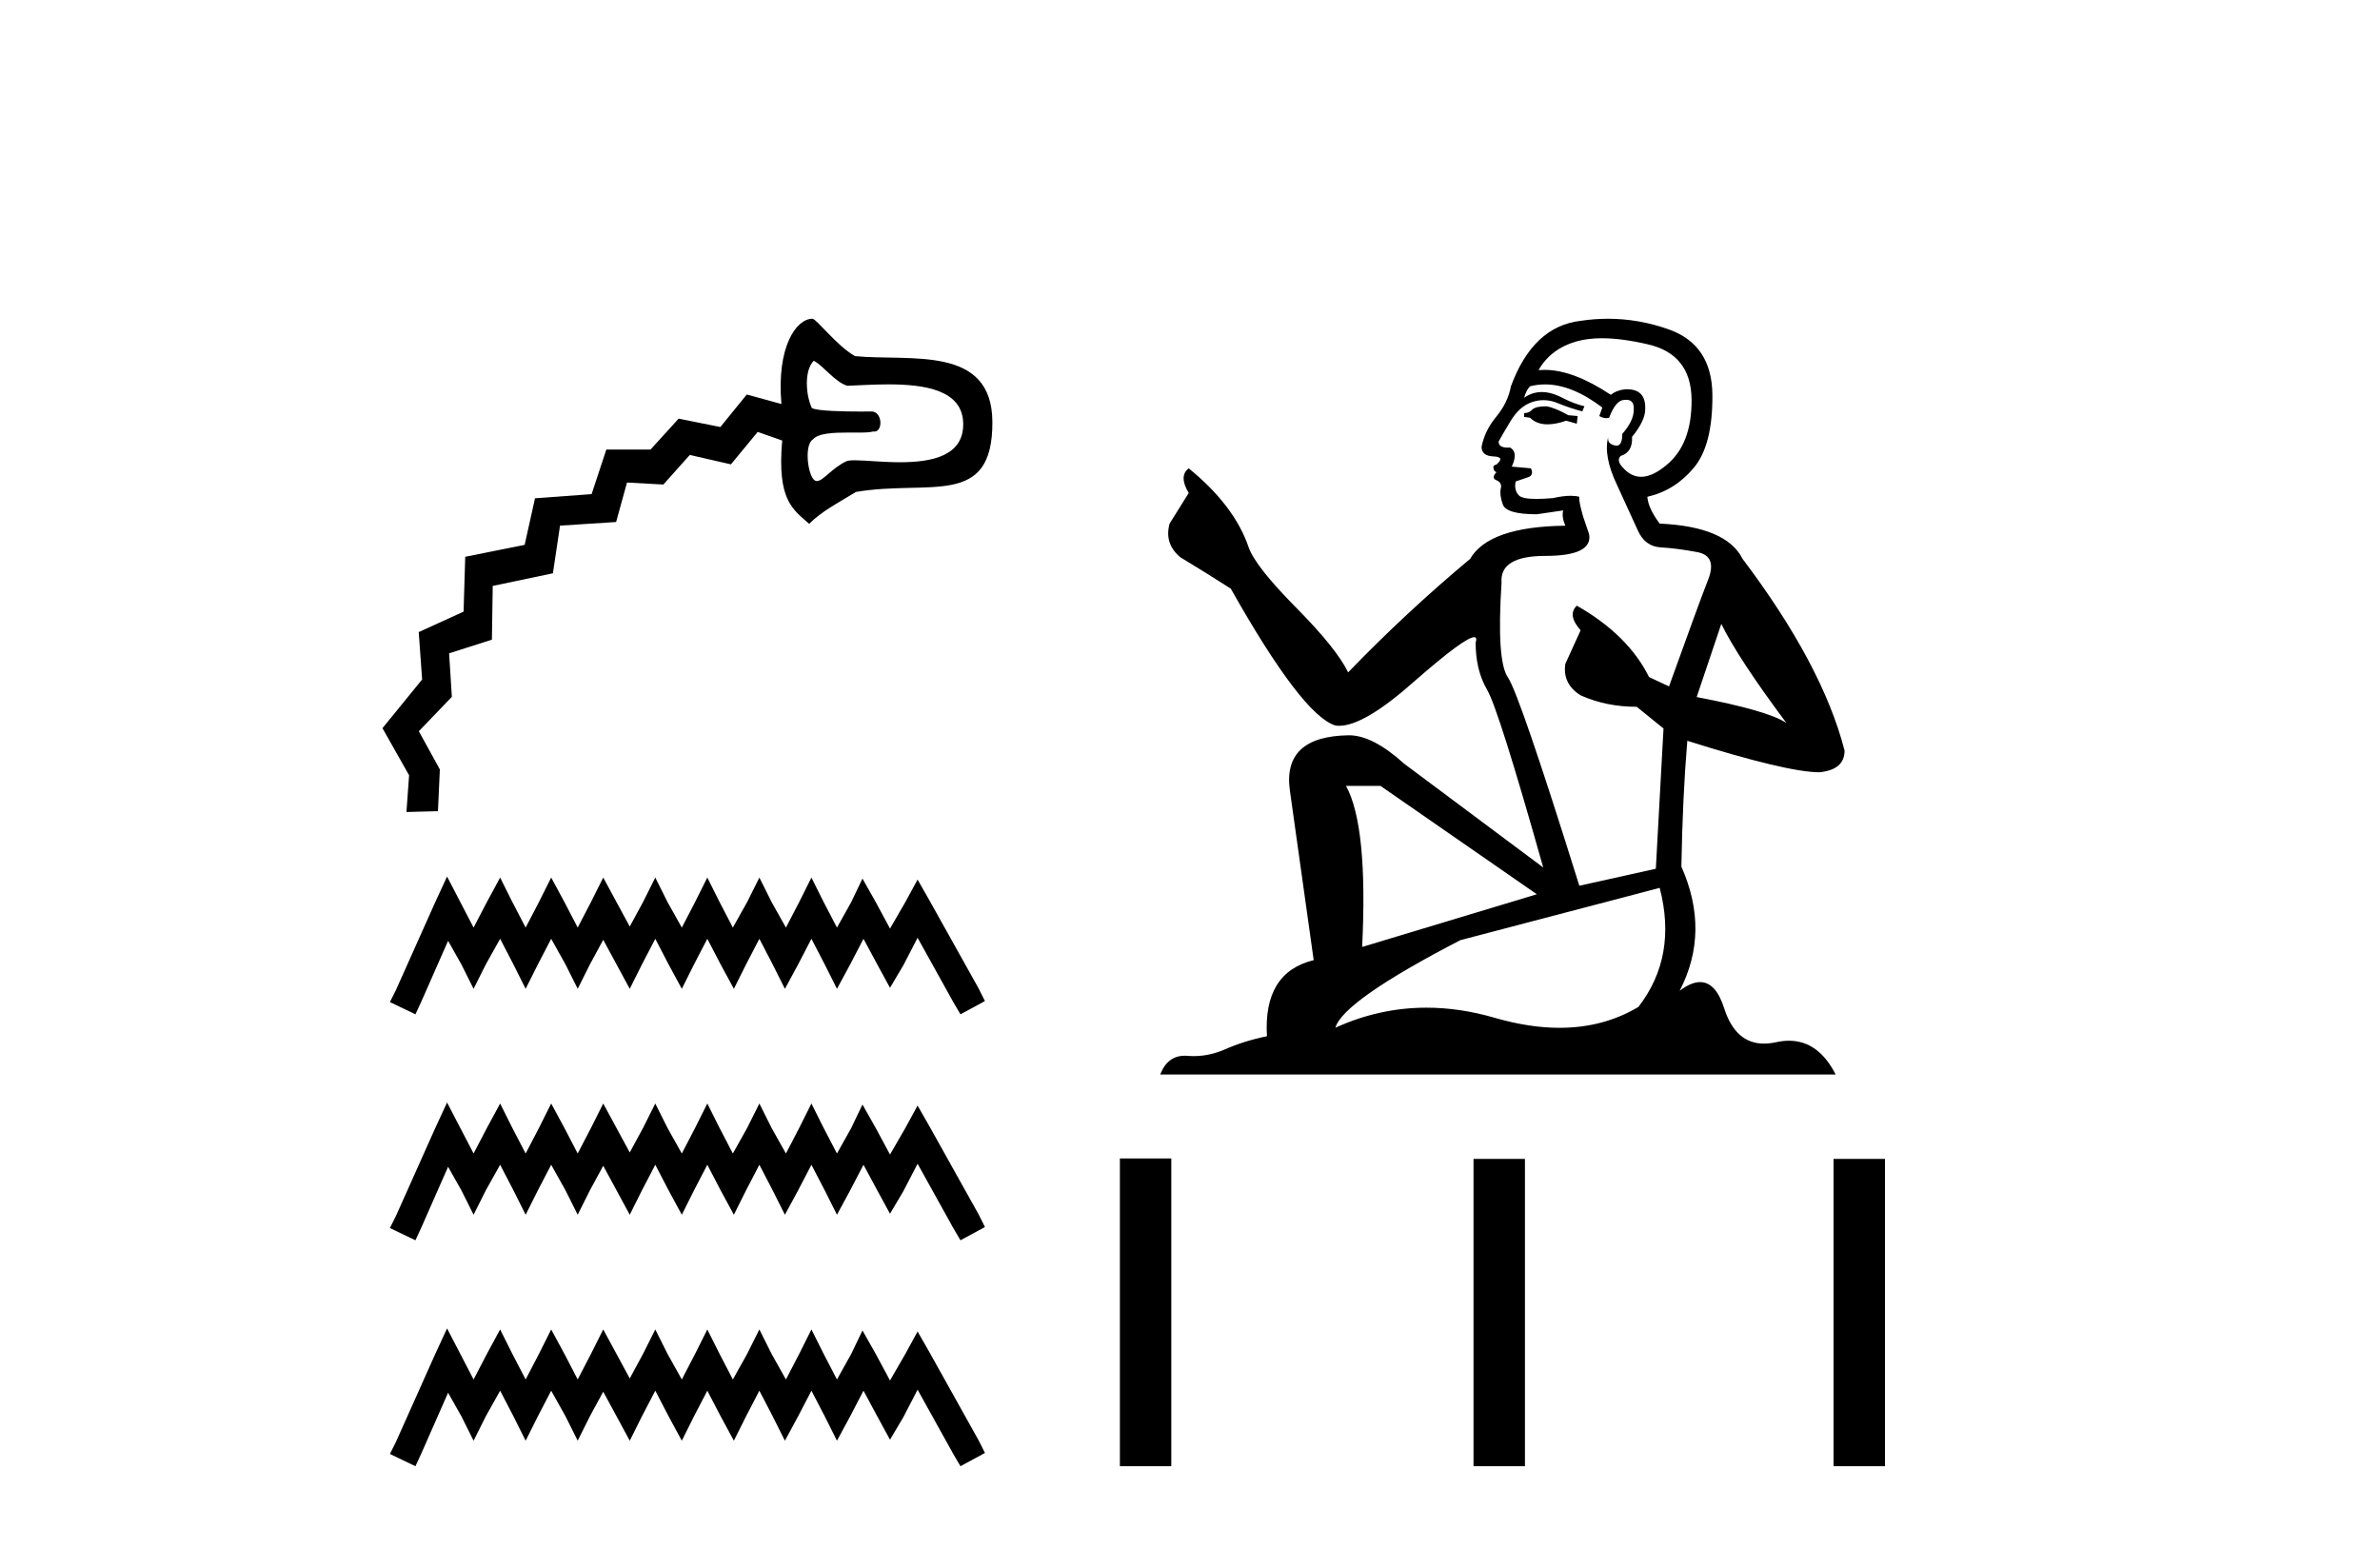 <?xml version='1.0' encoding='UTF-8' standalone='yes'?><svg xmlns='http://www.w3.org/2000/svg' xmlns:xlink='http://www.w3.org/1999/xlink' width='63.0' height='41.0' ><path d='M 21.541 9.549 C 21.794 9.679 22.091 10.104 22.426 10.211 C 22.744 10.199 23.129 10.174 23.518 10.174 C 24.482 10.174 25.467 10.325 25.496 11.188 C 25.526 12.074 24.656 12.235 23.826 12.235 C 23.356 12.235 22.9 12.183 22.625 12.183 C 22.523 12.183 22.446 12.191 22.403 12.21 C 22.031 12.381 21.788 12.733 21.624 12.733 C 21.603 12.733 21.583 12.727 21.564 12.714 C 21.381 12.588 21.281 11.775 21.518 11.631 C 21.657 11.464 22.074 11.449 22.455 11.449 C 22.54 11.449 22.624 11.45 22.703 11.45 C 22.879 11.45 23.029 11.446 23.111 11.421 C 23.122 11.423 23.132 11.424 23.142 11.424 C 23.382 11.424 23.357 10.891 23.07 10.891 C 23.061 10.891 22.945 10.893 22.779 10.893 C 22.358 10.893 21.615 10.881 21.49 10.799 C 21.327 10.456 21.284 9.804 21.541 9.549 ZM 21.504 8.437 C 21.083 8.437 20.551 9.169 20.685 10.694 L 19.768 10.442 L 19.068 11.303 L 17.964 11.081 L 17.219 11.9 L 16.05 11.899 L 15.66 13.079 L 14.162 13.189 L 13.888 14.422 L 12.315 14.737 L 12.271 16.189 L 11.084 16.731 L 11.174 17.985 L 10.124 19.274 L 10.829 20.521 L 10.759 21.493 L 10.759 21.493 L 11.593 21.471 L 11.643 20.366 L 11.087 19.355 L 11.961 18.444 L 11.888 17.293 L 13.021 16.931 L 13.043 15.509 L 14.636 15.174 L 14.824 13.913 L 16.309 13.817 L 16.597 12.772 L 17.56 12.825 L 18.259 12.042 L 19.348 12.291 L 20.057 11.432 L 20.705 11.66 C 20.563 13.264 21.004 13.491 21.419 13.866 C 21.739 13.541 22.157 13.327 22.658 13.021 C 24.606 12.691 26.28 13.461 26.269 11.168 C 26.259 9.123 24.1 9.566 22.634 9.427 C 22.143 9.151 21.615 8.437 21.504 8.437 Z' style='fill:#000000;stroke:none' /><path d='M 11.834 23.201 L 11.51 23.904 L 10.483 26.2 L 10.321 26.524 L 10.997 26.848 L 11.159 26.497 L 11.861 24.903 L 12.212 25.525 L 12.536 26.173 L 12.861 25.525 L 13.239 24.849 L 13.59 25.525 L 13.914 26.173 L 14.239 25.525 L 14.59 24.849 L 14.968 25.525 L 15.292 26.173 L 15.616 25.525 L 15.968 24.876 L 16.319 25.525 L 16.67 26.173 L 16.994 25.525 L 17.346 24.849 L 17.697 25.525 L 18.048 26.173 L 18.372 25.525 L 18.723 24.849 L 19.075 25.525 L 19.426 26.173 L 19.75 25.525 L 20.101 24.849 L 20.452 25.525 L 20.777 26.173 L 21.128 25.525 L 21.479 24.849 L 21.83 25.525 L 22.155 26.173 L 22.506 25.525 L 22.857 24.849 L 23.235 25.552 L 23.559 26.146 L 23.911 25.552 L 24.289 24.822 L 25.234 26.524 L 25.424 26.848 L 26.072 26.497 L 25.91 26.173 L 24.613 23.85 L 24.289 23.282 L 23.965 23.877 L 23.559 24.579 L 23.181 23.877 L 22.83 23.255 L 22.533 23.877 L 22.155 24.552 L 21.803 23.877 L 21.479 23.228 L 21.155 23.877 L 20.804 24.552 L 20.425 23.877 L 20.101 23.228 L 19.777 23.877 L 19.399 24.552 L 19.048 23.877 L 18.723 23.228 L 18.399 23.877 L 18.048 24.552 L 17.67 23.877 L 17.346 23.228 L 17.021 23.877 L 16.67 24.525 L 16.319 23.877 L 15.968 23.228 L 15.643 23.877 L 15.292 24.552 L 14.941 23.877 L 14.59 23.228 L 14.266 23.877 L 13.914 24.552 L 13.563 23.877 L 13.239 23.228 L 12.888 23.877 L 12.536 24.552 L 12.185 23.877 L 11.834 23.201 ZM 11.834 29.182 L 11.51 29.884 L 10.483 32.18 L 10.321 32.505 L 10.997 32.829 L 11.159 32.478 L 11.861 30.884 L 12.212 31.505 L 12.536 32.153 L 12.861 31.505 L 13.239 30.83 L 13.59 31.505 L 13.914 32.153 L 14.239 31.505 L 14.59 30.83 L 14.968 31.505 L 15.292 32.153 L 15.616 31.505 L 15.968 30.857 L 16.319 31.505 L 16.67 32.153 L 16.994 31.505 L 17.346 30.83 L 17.697 31.505 L 18.048 32.153 L 18.372 31.505 L 18.723 30.83 L 19.075 31.505 L 19.426 32.153 L 19.75 31.505 L 20.101 30.83 L 20.452 31.505 L 20.777 32.153 L 21.128 31.505 L 21.479 30.83 L 21.83 31.505 L 22.155 32.153 L 22.506 31.505 L 22.857 30.83 L 23.235 31.532 L 23.559 32.126 L 23.911 31.532 L 24.289 30.803 L 25.234 32.505 L 25.424 32.829 L 26.072 32.478 L 25.91 32.153 L 24.613 29.83 L 24.289 29.263 L 23.965 29.857 L 23.559 30.559 L 23.181 29.857 L 22.83 29.236 L 22.533 29.857 L 22.155 30.532 L 21.803 29.857 L 21.479 29.209 L 21.155 29.857 L 20.804 30.532 L 20.425 29.857 L 20.101 29.209 L 19.777 29.857 L 19.399 30.532 L 19.048 29.857 L 18.723 29.209 L 18.399 29.857 L 18.048 30.532 L 17.67 29.857 L 17.346 29.209 L 17.021 29.857 L 16.67 30.505 L 16.319 29.857 L 15.968 29.209 L 15.643 29.857 L 15.292 30.532 L 14.941 29.857 L 14.59 29.209 L 14.266 29.857 L 13.914 30.532 L 13.563 29.857 L 13.239 29.209 L 12.888 29.857 L 12.536 30.532 L 12.185 29.857 L 11.834 29.182 ZM 11.834 35.162 L 11.51 35.864 L 10.483 38.161 L 10.321 38.485 L 10.997 38.809 L 11.159 38.458 L 11.861 36.864 L 12.212 37.485 L 12.536 38.134 L 12.861 37.485 L 13.239 36.81 L 13.59 37.485 L 13.914 38.134 L 14.239 37.485 L 14.59 36.81 L 14.968 37.485 L 15.292 38.134 L 15.616 37.485 L 15.968 36.837 L 16.319 37.485 L 16.67 38.134 L 16.994 37.485 L 17.346 36.81 L 17.697 37.485 L 18.048 38.134 L 18.372 37.485 L 18.723 36.81 L 19.075 37.485 L 19.426 38.134 L 19.75 37.485 L 20.101 36.81 L 20.452 37.485 L 20.777 38.134 L 21.128 37.485 L 21.479 36.81 L 21.83 37.485 L 22.155 38.134 L 22.506 37.485 L 22.857 36.81 L 23.235 37.513 L 23.559 38.107 L 23.911 37.513 L 24.289 36.783 L 25.234 38.485 L 25.424 38.809 L 26.072 38.458 L 25.91 38.134 L 24.613 35.81 L 24.289 35.243 L 23.965 35.837 L 23.559 36.54 L 23.181 35.837 L 22.83 35.216 L 22.533 35.837 L 22.155 36.513 L 21.803 35.837 L 21.479 35.189 L 21.155 35.837 L 20.804 36.513 L 20.425 35.837 L 20.101 35.189 L 19.777 35.837 L 19.399 36.513 L 19.048 35.837 L 18.723 35.189 L 18.399 35.837 L 18.048 36.513 L 17.67 35.837 L 17.346 35.189 L 17.021 35.837 L 16.67 36.486 L 16.319 35.837 L 15.968 35.189 L 15.643 35.837 L 15.292 36.513 L 14.941 35.837 L 14.59 35.189 L 14.266 35.837 L 13.914 36.513 L 13.563 35.837 L 13.239 35.189 L 12.888 35.837 L 12.536 36.513 L 12.185 35.837 L 11.834 35.162 Z' style='fill:#000000;stroke:none' /><path d='M 40.929 10.754 Q 40.647 10.754 40.557 10.844 Q 40.479 10.934 40.344 10.934 L 40.344 11.035 L 40.501 11.057 Q 40.676 11.232 40.965 11.232 Q 41.18 11.232 41.457 11.136 L 41.739 11.215 L 41.761 11.012 L 41.514 10.99 Q 41.154 10.787 40.929 10.754 ZM 42.402 8.953 Q 42.922 8.953 43.606 9.111 Q 44.765 9.37 44.777 10.574 Q 44.788 11.766 44.102 12.318 Q 43.739 12.62 43.441 12.62 Q 43.184 12.62 42.976 12.396 Q 42.774 12.194 42.898 12.07 Q 43.224 11.969 43.201 11.564 Q 43.55 11.136 43.55 10.832 Q 43.572 10.303 43.064 10.303 Q 43.043 10.303 43.021 10.304 Q 42.796 10.326 42.639 10.45 Q 41.643 9.79 40.886 9.79 Q 40.805 9.79 40.726 9.797 L 40.726 9.797 Q 41.052 9.224 41.75 9.032 Q 42.035 8.953 42.402 8.953 ZM 45.564 16.514 Q 46.003 17.414 47.286 19.136 Q 46.802 18.81 44.912 18.45 L 45.564 16.514 ZM 40.899 10.175 Q 41.609 10.175 42.414 10.787 L 42.335 11.012 Q 42.43 11.068 42.519 11.068 Q 42.557 11.068 42.594 11.057 Q 42.774 10.585 42.999 10.585 Q 43.026 10.582 43.05 10.582 Q 43.267 10.582 43.246 10.855 Q 43.246 11.136 42.943 11.485 Q 42.943 11.796 42.791 11.796 Q 42.767 11.796 42.74 11.789 Q 42.538 11.744 42.571 11.564 L 42.571 11.564 Q 42.436 12.07 42.808 12.846 Q 43.168 13.634 43.359 14.05 Q 43.55 14.467 43.967 14.489 Q 44.383 14.512 44.923 14.613 Q 45.463 14.714 45.215 15.344 Q 44.968 15.974 44.18 18.168 L 43.651 17.921 Q 43.1 16.807 41.739 16.031 L 41.739 16.031 Q 41.48 16.278 41.84 16.683 L 41.435 17.572 Q 41.356 18.101 41.84 18.405 Q 42.515 18.708 43.325 18.708 L 44.034 19.282 L 43.831 22.995 L 41.806 23.445 Q 40.22 18.371 39.916 17.932 Q 39.612 17.493 39.747 15.423 Q 39.691 14.714 40.906 14.714 Q 42.166 14.714 42.065 14.14 L 41.908 13.679 Q 41.784 13.251 41.806 13.15 Q 41.707 13.123 41.576 13.123 Q 41.379 13.123 41.109 13.184 Q 40.854 13.206 40.669 13.206 Q 40.299 13.206 40.209 13.116 Q 40.074 12.981 40.119 12.745 L 40.479 12.621 Q 40.602 12.554 40.524 12.396 L 40.017 12.351 Q 40.197 11.969 39.972 11.845 Q 39.939 11.848 39.909 11.848 Q 39.669 11.848 39.669 11.688 Q 39.747 11.541 39.984 11.148 Q 40.22 10.754 40.557 10.641 Q 40.709 10.592 40.859 10.592 Q 41.053 10.592 41.244 10.675 Q 41.581 10.81 41.885 10.889 L 41.941 10.754 Q 41.66 10.686 41.356 10.529 Q 41.064 10.377 40.811 10.377 Q 40.557 10.377 40.344 10.529 Q 40.4 10.326 40.501 10.225 Q 40.696 10.175 40.899 10.175 ZM 36.541 20.801 L 40.681 23.67 L 36.057 25.065 Q 36.214 21.859 35.629 20.801 ZM 43.933 23.501 Q 44.405 25.313 43.37 26.652 Q 42.443 27.205 41.282 27.205 Q 40.486 27.205 39.579 26.944 Q 38.649 26.672 37.759 26.672 Q 36.515 26.672 35.348 27.203 Q 35.551 26.494 38.656 24.885 L 43.933 23.501 ZM 42.564 8.437 Q 42.204 8.437 41.84 8.492 Q 40.58 8.638 39.995 10.225 Q 39.916 10.652 39.612 11.024 Q 39.308 11.384 39.218 11.823 Q 39.218 12.07 39.534 12.081 Q 39.849 12.093 39.612 12.295 Q 39.511 12.318 39.534 12.396 Q 39.545 12.475 39.612 12.498 Q 39.466 12.655 39.612 12.711 Q 39.77 12.779 39.725 12.936 Q 39.691 13.105 39.781 13.353 Q 39.871 13.612 40.681 13.612 L 41.379 13.51 L 41.379 13.51 Q 41.334 13.679 41.435 13.915 Q 39.41 13.938 38.915 14.793 Q 37.216 16.211 35.686 17.797 Q 35.382 17.167 34.302 16.076 Q 33.233 14.995 33.053 14.489 Q 32.681 13.387 31.466 12.396 Q 31.196 12.599 31.466 13.049 L 30.96 13.859 Q 30.814 14.388 31.241 14.748 Q 31.894 15.142 32.58 15.581 Q 34.47 18.933 35.348 19.203 Q 35.397 19.211 35.449 19.211 Q 36.117 19.211 37.452 18.022 Q 38.775 16.866 39.021 16.866 Q 39.108 16.866 39.061 17.009 Q 39.061 17.741 39.365 18.258 Q 39.669 18.776 40.85 22.961 L 37.171 20.216 Q 36.338 19.462 35.708 19.462 Q 33.942 19.485 34.144 20.925 L 34.774 25.414 Q 33.435 25.74 33.537 27.428 Q 32.929 27.552 32.423 27.777 Q 32.014 27.954 31.597 27.954 Q 31.509 27.954 31.421 27.946 Q 31.391 27.944 31.362 27.944 Q 30.903 27.944 30.712 28.441 L 48.591 28.441 Q 48.135 27.547 47.355 27.547 Q 47.192 27.547 47.016 27.586 Q 46.845 27.623 46.694 27.623 Q 45.942 27.623 45.643 26.697 Q 45.421 25.995 45.003 25.995 Q 44.764 25.995 44.462 26.224 Q 45.272 24.66 44.507 22.939 Q 44.54 21.071 44.664 19.608 Q 47.308 20.441 48.163 20.441 Q 48.827 20.374 48.827 19.867 Q 48.242 17.594 46.127 14.793 Q 45.699 13.938 43.933 13.859 Q 43.629 13.454 43.606 13.15 Q 44.338 12.981 44.833 12.385 Q 45.339 11.789 45.328 10.45 Q 45.317 9.122 44.169 8.717 Q 43.375 8.437 42.564 8.437 Z' style='fill:#000000;stroke:none' /><path d='M 29.644 30.663 L 29.644 38.809 L 31.005 38.809 L 31.005 30.663 ZM 39.005 30.675 L 39.005 38.809 L 40.366 38.809 L 40.366 30.675 ZM 48.535 30.675 L 48.535 38.809 L 49.896 38.809 L 49.896 30.675 Z' style='fill:#000000;stroke:none' /></svg>